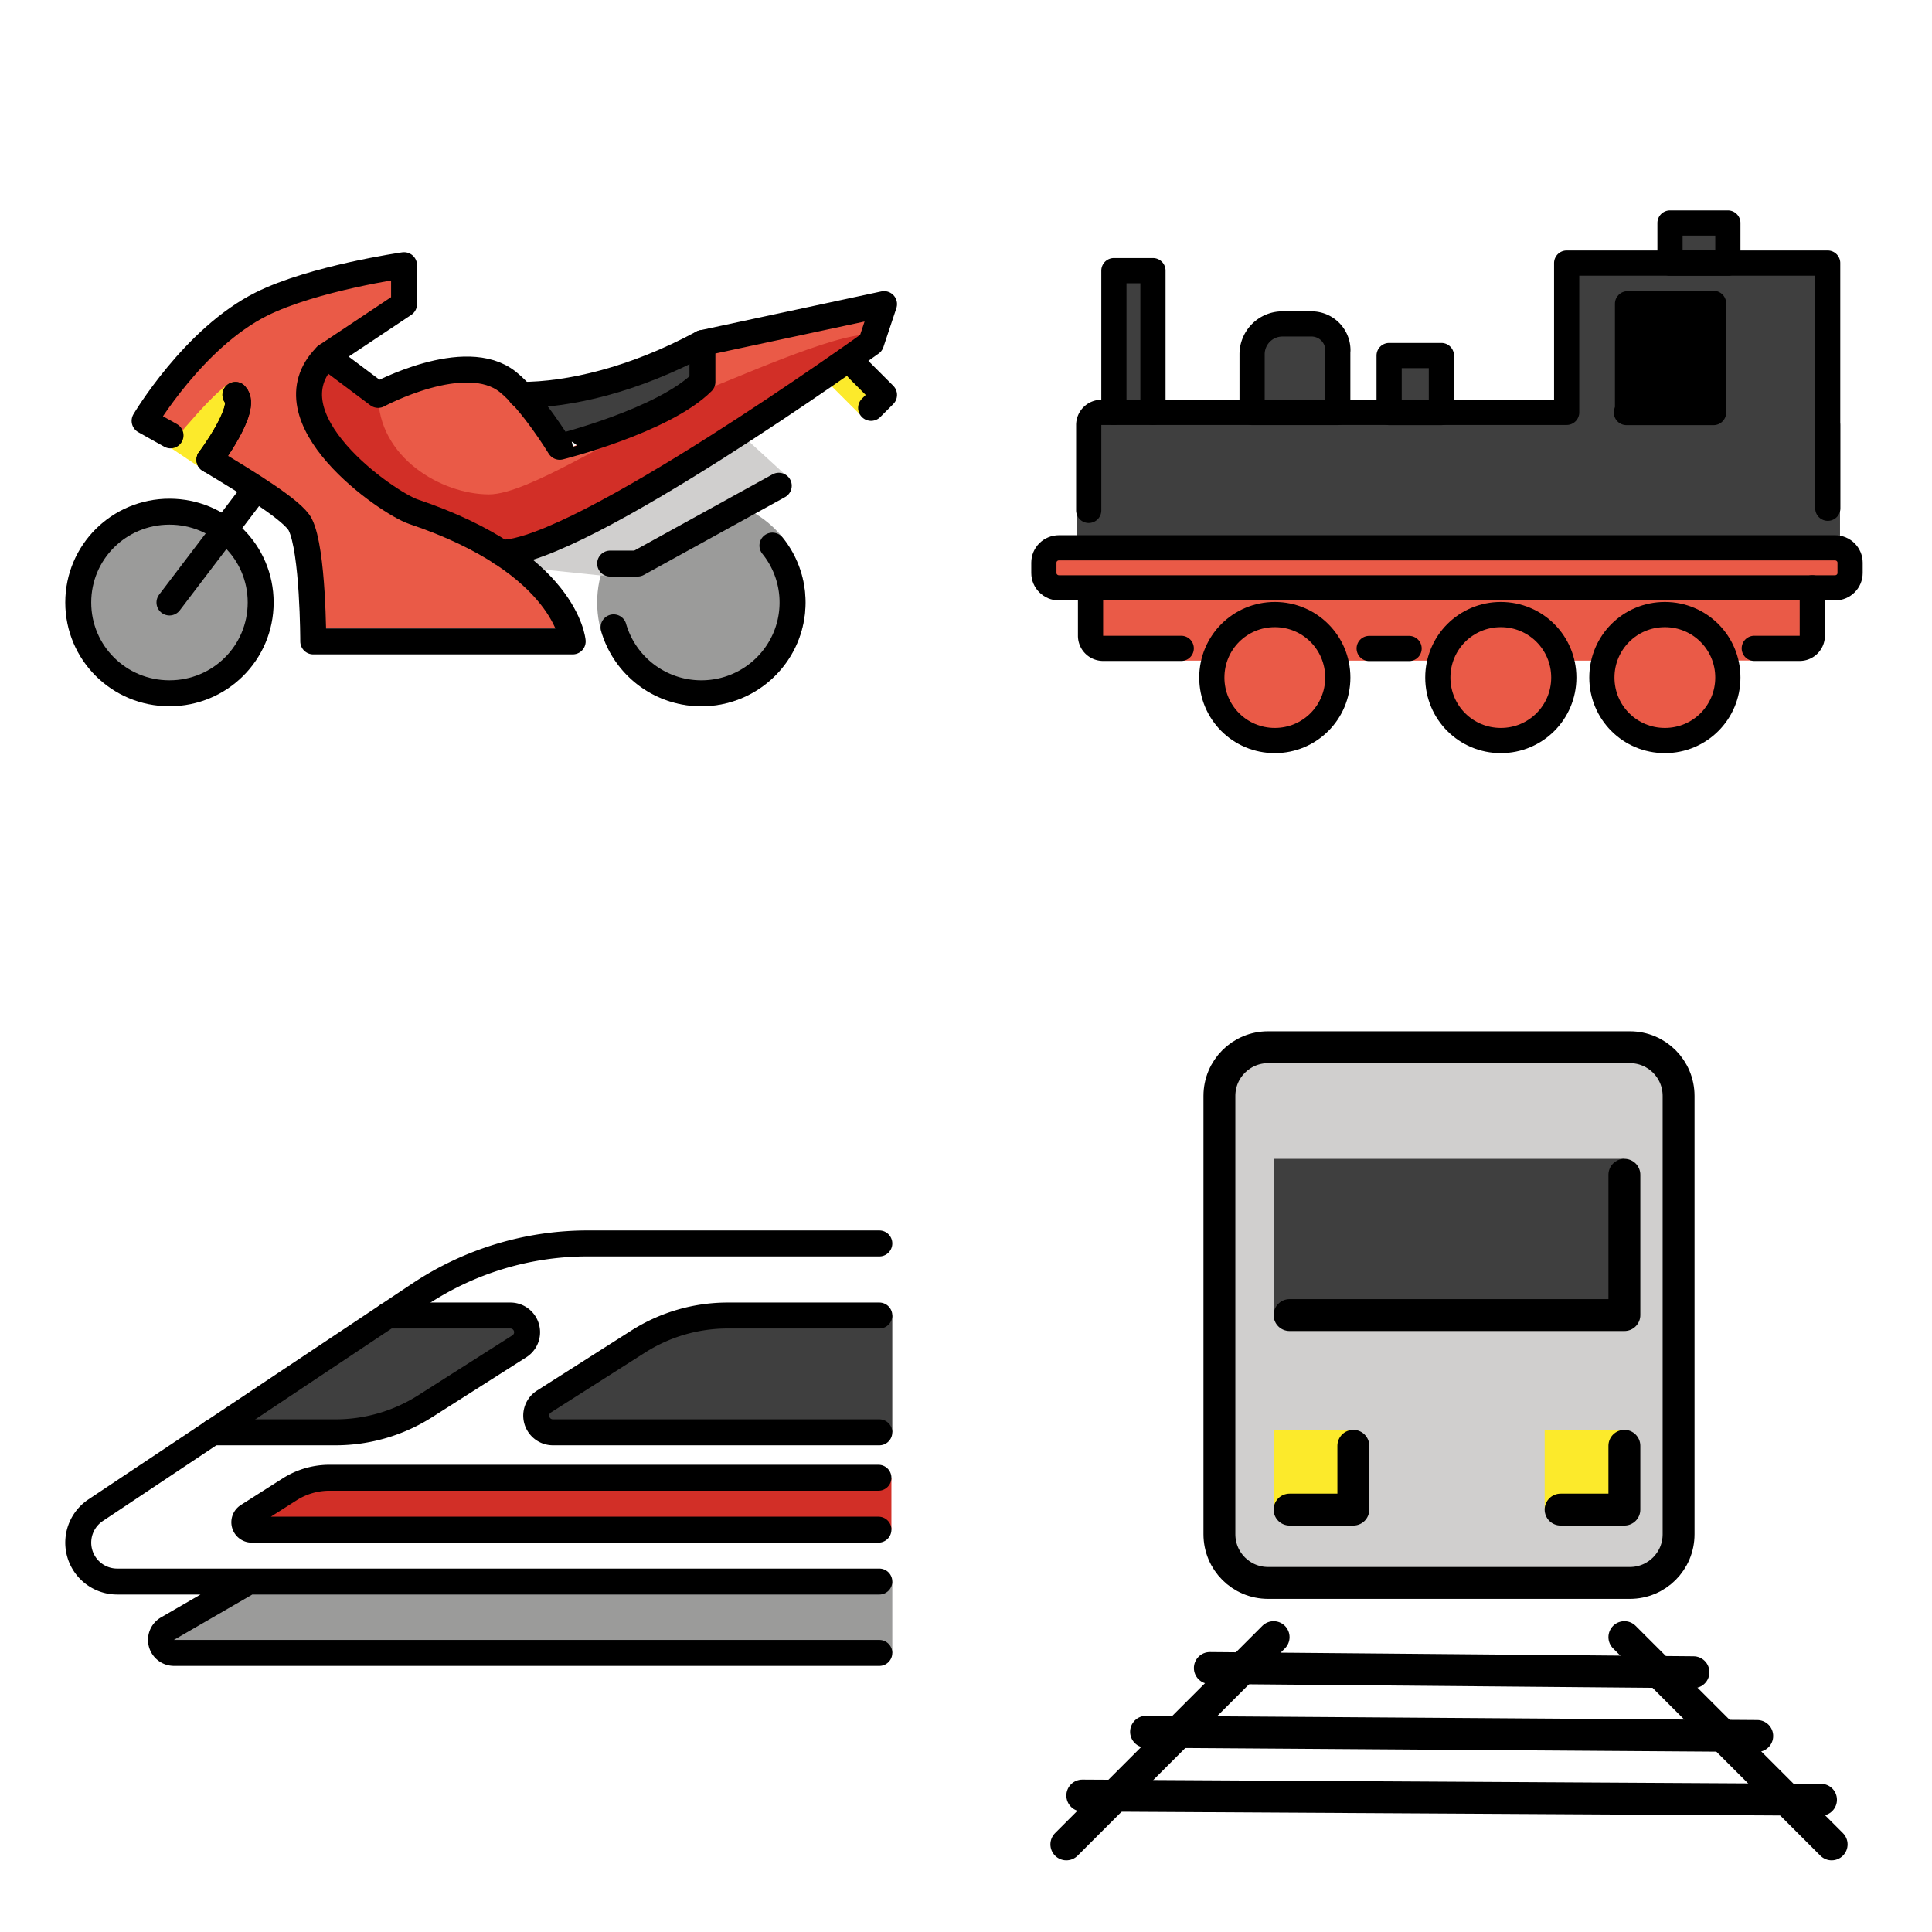 <svg xmlns="http://www.w3.org/2000/svg" xmlns:xlink="http://www.w3.org/1999/xlink" width="148" height="148"><style><![CDATA[.D{stroke-linecap:round}.E{stroke-linejoin:round}.F{fill:#3f3f3f}.G{stroke-width:4.167}.H{overflow:visible}.I{stroke:none}.J{fill-rule:nonzero}.K{fill:#ea5a47}.L{stroke-linejoin:miter}.M{stroke-miterlimit:10}]]></style><g fill="#fff" fill-rule="evenodd" stroke="#000"><svg width="64" height="64" x="5" y="5" viewBox="0 0 134.167 74.125"><use xlink:href="#A" x="2.083" y="2.083" class="D E"/><symbol id="A" class="H"><g class="I J"><g fill="#9b9b9a"><use xlink:href="#B"/><path d="M83.333 54.166c0-9.227 7.462-16.656 16.731-16.656s16.731 7.429 16.731 16.656-7.462 16.656-16.731 16.656-16.731-7.429-16.731-16.656z"/></g><path d="M14.823 27.333L10.656 25s7.883-13.317 18.75-18.75C37.739 2.083 52.323 0 52.323 0v6.25l-12.5 8.333 8.333 6.25 16.667-4.167 14.583 12.5s14.583-6.25 20.833-12.5V12.5l29.167-6.25-2.083 6.25S81.489 45.833 68.989 45.833l10.417 12.5H37.739s0-12.5-2.083-16.667c-1.117-2.233-8.229-6.604-14.583-10.417" class="K"/><path d="M125.239 16.667l4.167 4.167-3.538 3.475-5.296-5.296m-99.74 14.321l-6.25-4.167S22.916 18.75 25 18.75s-4.167 14.583-4.167 14.583z" fill="#fcea2b"/><path d="M48.157 20.833c0 10.071 10.177 15.973 17.817 15.973 6.383 0 21.071-10.119 26.042-11.112 3.573-.715 3.181-3.944 8.506-5.642 3.302-1.054 21.354-9.375 26.563-8.854 3.404.342-5.15 4.687-2.777 3.385 13.89-7.637-52.083 30.556-52.083 30.556l-5.556.694-16.319-7.638-11.806-11.458V15.279l9.615 5.554z" fill="#d22f27"/><path d="M71.875 21.875l5.208 7.292 17.708-6.25 5.448-6.25V12.5z" class="F"/><path d="M73.23 48.725l11.667 1.208 5.925-2.021 8.594-4.427 14.388-6.446.458-2.733-8.01-7.327-16.729 11.173-16.027 6.254-2.931 1.427 1.313 2.083z" fill="#d0cfce"/></g><g fill="none" class="D G"><path d="M21.073 31.25s6.25-8.333 4.167-10.417" class="E M"/><use xlink:href="#B" class="L"/><g class="E"><path d="M21.073 31.25c6.354 3.813 13.467 8.183 14.583 10.417 2.083 4.167 2.083 18.75 2.083 18.75h41.667S78.393 47.84 53.823 39.584c-4.117-1.381-23.948-15.05-14-25"/><path d="M14.823 27.333L10.656 25s7.883-13.317 18.75-18.75C37.739 2.083 52.323 0 52.323 0v6.25l-12.5 8.333 8.333 6.25s13.99-7.558 20.833-2.083c3.906 3.125 8.333 10.417 8.333 10.417S93.989 25 100.239 18.75V12.5l29.167-6.25-2.083 6.25S80.448 46.181 67.948 46.181M21.073 31.25s6.25-8.333 4.167-10.417M27.323 37.5L14.648 54.167m110.592-37.5l4.167 4.167-2.083 2.083"/><path d="M112.5 35.417l-22.677 12.5h-4.406M100.24 12.5c-11 5.938-21.421 8.333-29.167 8.333"/></g><path d="M85.973 58.158a14.65 14.65 0 0 0 14.09 10.592c8.09 0 14.646-6.529 14.646-14.583a14.48 14.48 0 0 0-3.229-9.135" class="L M"/></g></symbol><defs><path id="B" d="M0 54.166c0-8.079 6.533-14.583 14.648-14.583s14.648 6.504 14.648 14.583S22.763 68.75 14.648 68.75 0 62.246 0 54.166z"/></defs></svg><svg width="64" height="64" x="79" y="5" viewBox="0 0 138.167 90.167"><use xlink:href="#C" x="2.083" y="2.083" class="D E"/><symbol id="C" class="H"><g class="I J"><path d="M7.717 65.971z" class="K"/><path d="M131.666 33.402v19.292c0 .417-.104.771-.312 1.042a3.42 3.42 0 0 0-.479-.042H5.729c-.208-.292-.292-.625-.292-1.042V33.36c0-1.146.958-2.083 2.146-2.083h121.875c.042 0 .104 0 .146.021 1.146.063 2.021.958 2.021 2.083z" class="F"/><path d="M48.209 72.381H28.167c1.208-4.375 5.208-7.625 10-7.625s8.813 3.229 10 7.625z" class="K"/><g class="F"><path d="M57.098 21.923h8.642v9.423h-8.642zm-8.562 13.108H34.494c-.042 0-.077-.035-.077-.077V21.684a5.02 5.02 0 0 1 5.015-5.015h4.783c1.167-.001 2.285.463 3.11 1.288s1.288 1.944 1.287 3.11v13.89c0 .042-.035.077-.077.077zm-36.96-27.16h6.458V32.1h-6.458z"/><path d="M7.417 47.527V33.402A2.09 2.09 0 0 1 9.5 31.319h76.958V6.631h43.167v26.563c.021.063.021.146.021.208v13.777l-122.229.348z"/><path d="M103.55 0h9.569v6.635h-9.569z"/></g><g class="K"><path d="M85.979 75.173c0 5.75-4.667 10.417-10.417 10.417s-10.417-4.667-10.417-10.417c0-.958.125-1.875.417-2.792a10.27 10.27 0 0 1 6.896-7.125 9.81 9.81 0 0 1 3.125-.5 10.25 10.25 0 0 1 5.271 1.438c2.292 1.354 4.042 3.542 4.75 6.188a9.63 9.63 0 0 1 .417 2.792z"/><path d="M133.333 56.173v1.708c0 1.354-1.104 2.458-2.5 2.458h-3.75v9.792a2.23 2.23 0 0 1-2.229 2.229h-12.083a10.35 10.35 0 0 0-1.187-2.688c-1.854-2.937-5.125-4.917-8.875-4.917-2.78-.009-5.446 1.103-7.396 3.083-1.25 1.25-2.167 2.792-2.646 4.542h-7.083c-.708-2.625-2.437-4.833-4.75-6.187a10.25 10.25 0 0 0-5.271-1.437 9.81 9.81 0 0 0-3.125.5 10.27 10.27 0 0 0-6.896 7.125H48.208c-1.208-4.375-5.208-7.625-10-7.625s-8.812 3.229-10 7.625H10.5a4.75 4.75 0 0 1-4.75-4.75V60.34H2.5c-1.375 0-2.5-1.104-2.5-2.458v-1.708c0-1.354 1.104-2.458 2.5-2.458h128.333c.16.003.321.017.479.042a2.48 2.48 0 0 1 2 2.417z"/><path d="M113.125 75.173c0 5.75-4.667 10.417-10.417 10.417a10.41 10.41 0 0 1-10.042-13.209c.479-1.75 1.417-3.292 2.646-4.542a10.33 10.33 0 0 1 7.396-3.083 10.4 10.4 0 0 1 8.854 4.937 10.36 10.36 0 0 1 1.188 2.688c.251.909.377 1.848.375 2.792zm-64.521 0c0 5.75-4.667 10.417-10.417 10.417S27.77 80.923 27.77 75.173c0-.958.125-1.875.417-2.792 1.208-4.375 5.208-7.625 10-7.625s8.813 3.229 10 7.625a9.63 9.63 0 0 1 .417 2.792z"/></g><path d="M111.111 31.348H94.444V13.36c0-1.151.933-2.083 2.083-2.083h14.583v20.071z" fill="#000"/></g><g fill="none" class="E G"><path d="M57.098 21.923h8.642v9.423h-8.642zm-8.494-.833v10.25H34.437v-9.646a5.02 5.02 0 0 1 5.021-5h4.792a4.36 4.36 0 0 1 4.375 4.375zM11.583 7.881h6.458v23.438h-6.458z"/><g class="D"><path d="M129.646 47.173v-13.75c0-.062 0-.146-.021-.208V6.631H86.459v24.688H48.605M7.417 47.527V33.402A2.09 2.09 0 0 1 9.5 31.319h2.083m22.833 0H18.063"/><path d="M103.55 0h9.569v6.635h-9.569zM7.717 61.805v6.458c0 .553.22 1.082.61 1.473a2.08 2.08 0 0 0 1.473.61h12.917m94.771-.002H125c1.151 0 2.083-.933 2.083-2.083V60.34M53.8 70.365h6.598"/></g><path d="M133.333 56.173v1.708c0 1.354-1.104 2.458-2.5 2.458H2.5c-1.375 0-2.5-1.104-2.5-2.458v-1.708c0-1.354 1.104-2.458 2.5-2.458h128.333c1.375 0 2.5 1.104 2.5 2.458z"/><g class="D"><use xlink:href="#D"/><use xlink:href="#D" x="-27.131"/></g><path d="M27.777 75.173c0-5.771 4.646-10.417 10.417-10.417S48.61 69.402 48.61 75.173 43.964 85.59 38.193 85.59s-10.417-4.646-10.417-10.417z"/><path d="M110.754 13.292v18.056h-14.41" class="D M"/></g></symbol><defs><path id="D" d="M92.283 75.173c0-5.771 4.646-10.417 10.417-10.417s10.417 4.646 10.417 10.417-4.646 10.417-10.417 10.417-10.417-4.646-10.417-10.417z"/></defs></svg><svg width="64" height="64" x="5" y="79" viewBox="0 0 134.125 70.167"><use xlink:href="#E" x="2.083" y="2.083" class="D E"/><symbol id="E" class="H"><g class="I J"><path d="M130.688 54.279v11.458H15.379a2.09 2.09 0 0 1-1.048-3.902l13.05-7.556z" fill="#9b9b9a"/><path d="M130.688 30.321H76.196a2.68 2.68 0 0 1-1.437-4.937l15.125-9.625a26.78 26.78 0 0 1 14.381-4.187h26.423M21.521 30.321h19.796c5.094 0 10.083-1.453 14.381-4.187l15.125-9.625a2.68 2.68 0 0 0-1.437-4.937h-19.74" class="F"/><path d="M130.545 45.946H27.854a1.19 1.19 0 0 1-.64-2.194l6.723-4.277a11.9 11.9 0 0 1 6.392-1.862h90.217" fill="#d22f27"/></g><g fill="none" class="D G L"><path d="M128.604 30.321H76.196a2.68 2.68 0 0 1-1.437-4.937l15.125-9.625a26.78 26.78 0 0 1 14.381-4.187h24.34M21.521 30.321h19.796c5.094 0 10.083-1.453 14.381-4.187l15.125-9.625a2.68 2.68 0 0 0-1.437-4.937h-19.74"/><path d="M128.604 54.279H6.25a6.25 6.25 0 0 1-3.467-11.45l51.979-34.65A48.7 48.7 0 0 1 81.777 0h46.827m0 65.738H15.379a2.09 2.09 0 0 1-1.048-3.902l13.05-7.556m101.083-8.333H27.854a1.19 1.19 0 0 1-.64-2.194l6.723-4.277a11.9 11.9 0 0 1 6.392-1.862h88.133"/></g></symbol></svg><svg width="64" height="64" x="79" y="79" viewBox="0 0 104.167 109.167"><use xlink:href="#F" x="2.083" y="2.083" class="D E"/><symbol id="F" class="H"><g class="I J"><use xlink:href="#G" fill="#d0cfce"/><path d="M27.083 14.583h45.833v20.833H27.083z" class="F"/><path d="M27.083 50H37.5v10.417H27.083zM62.5 50h10.417v10.417H62.5z" fill="#fcea2b"/></g><g fill="none"><g class="D G L"><path d="M27.083 77.083L0 104.166m100 0L72.917 77.083"/><path d="M2.083 97.784l96.527.55M10.416 89.45l79.861.55M18.75 81.117l63.194.55"/></g><g class="D E G"><path d="M72.917 16.667V35h-43.75m0 25.417H37.5v-8.333m27.083 8.333h8.333v-8.333"/><use xlink:href="#G"/></g></g></symbol><defs><path id="G" d="M20 6.367C20 2.84 22.84 0 26.367 0h47.267C77.161 0 80 2.84 80 6.367v57.267C80 67.161 77.161 70 73.633 70H26.367C22.84 70 20 67.161 20 63.633z"/></defs></svg></g></svg>